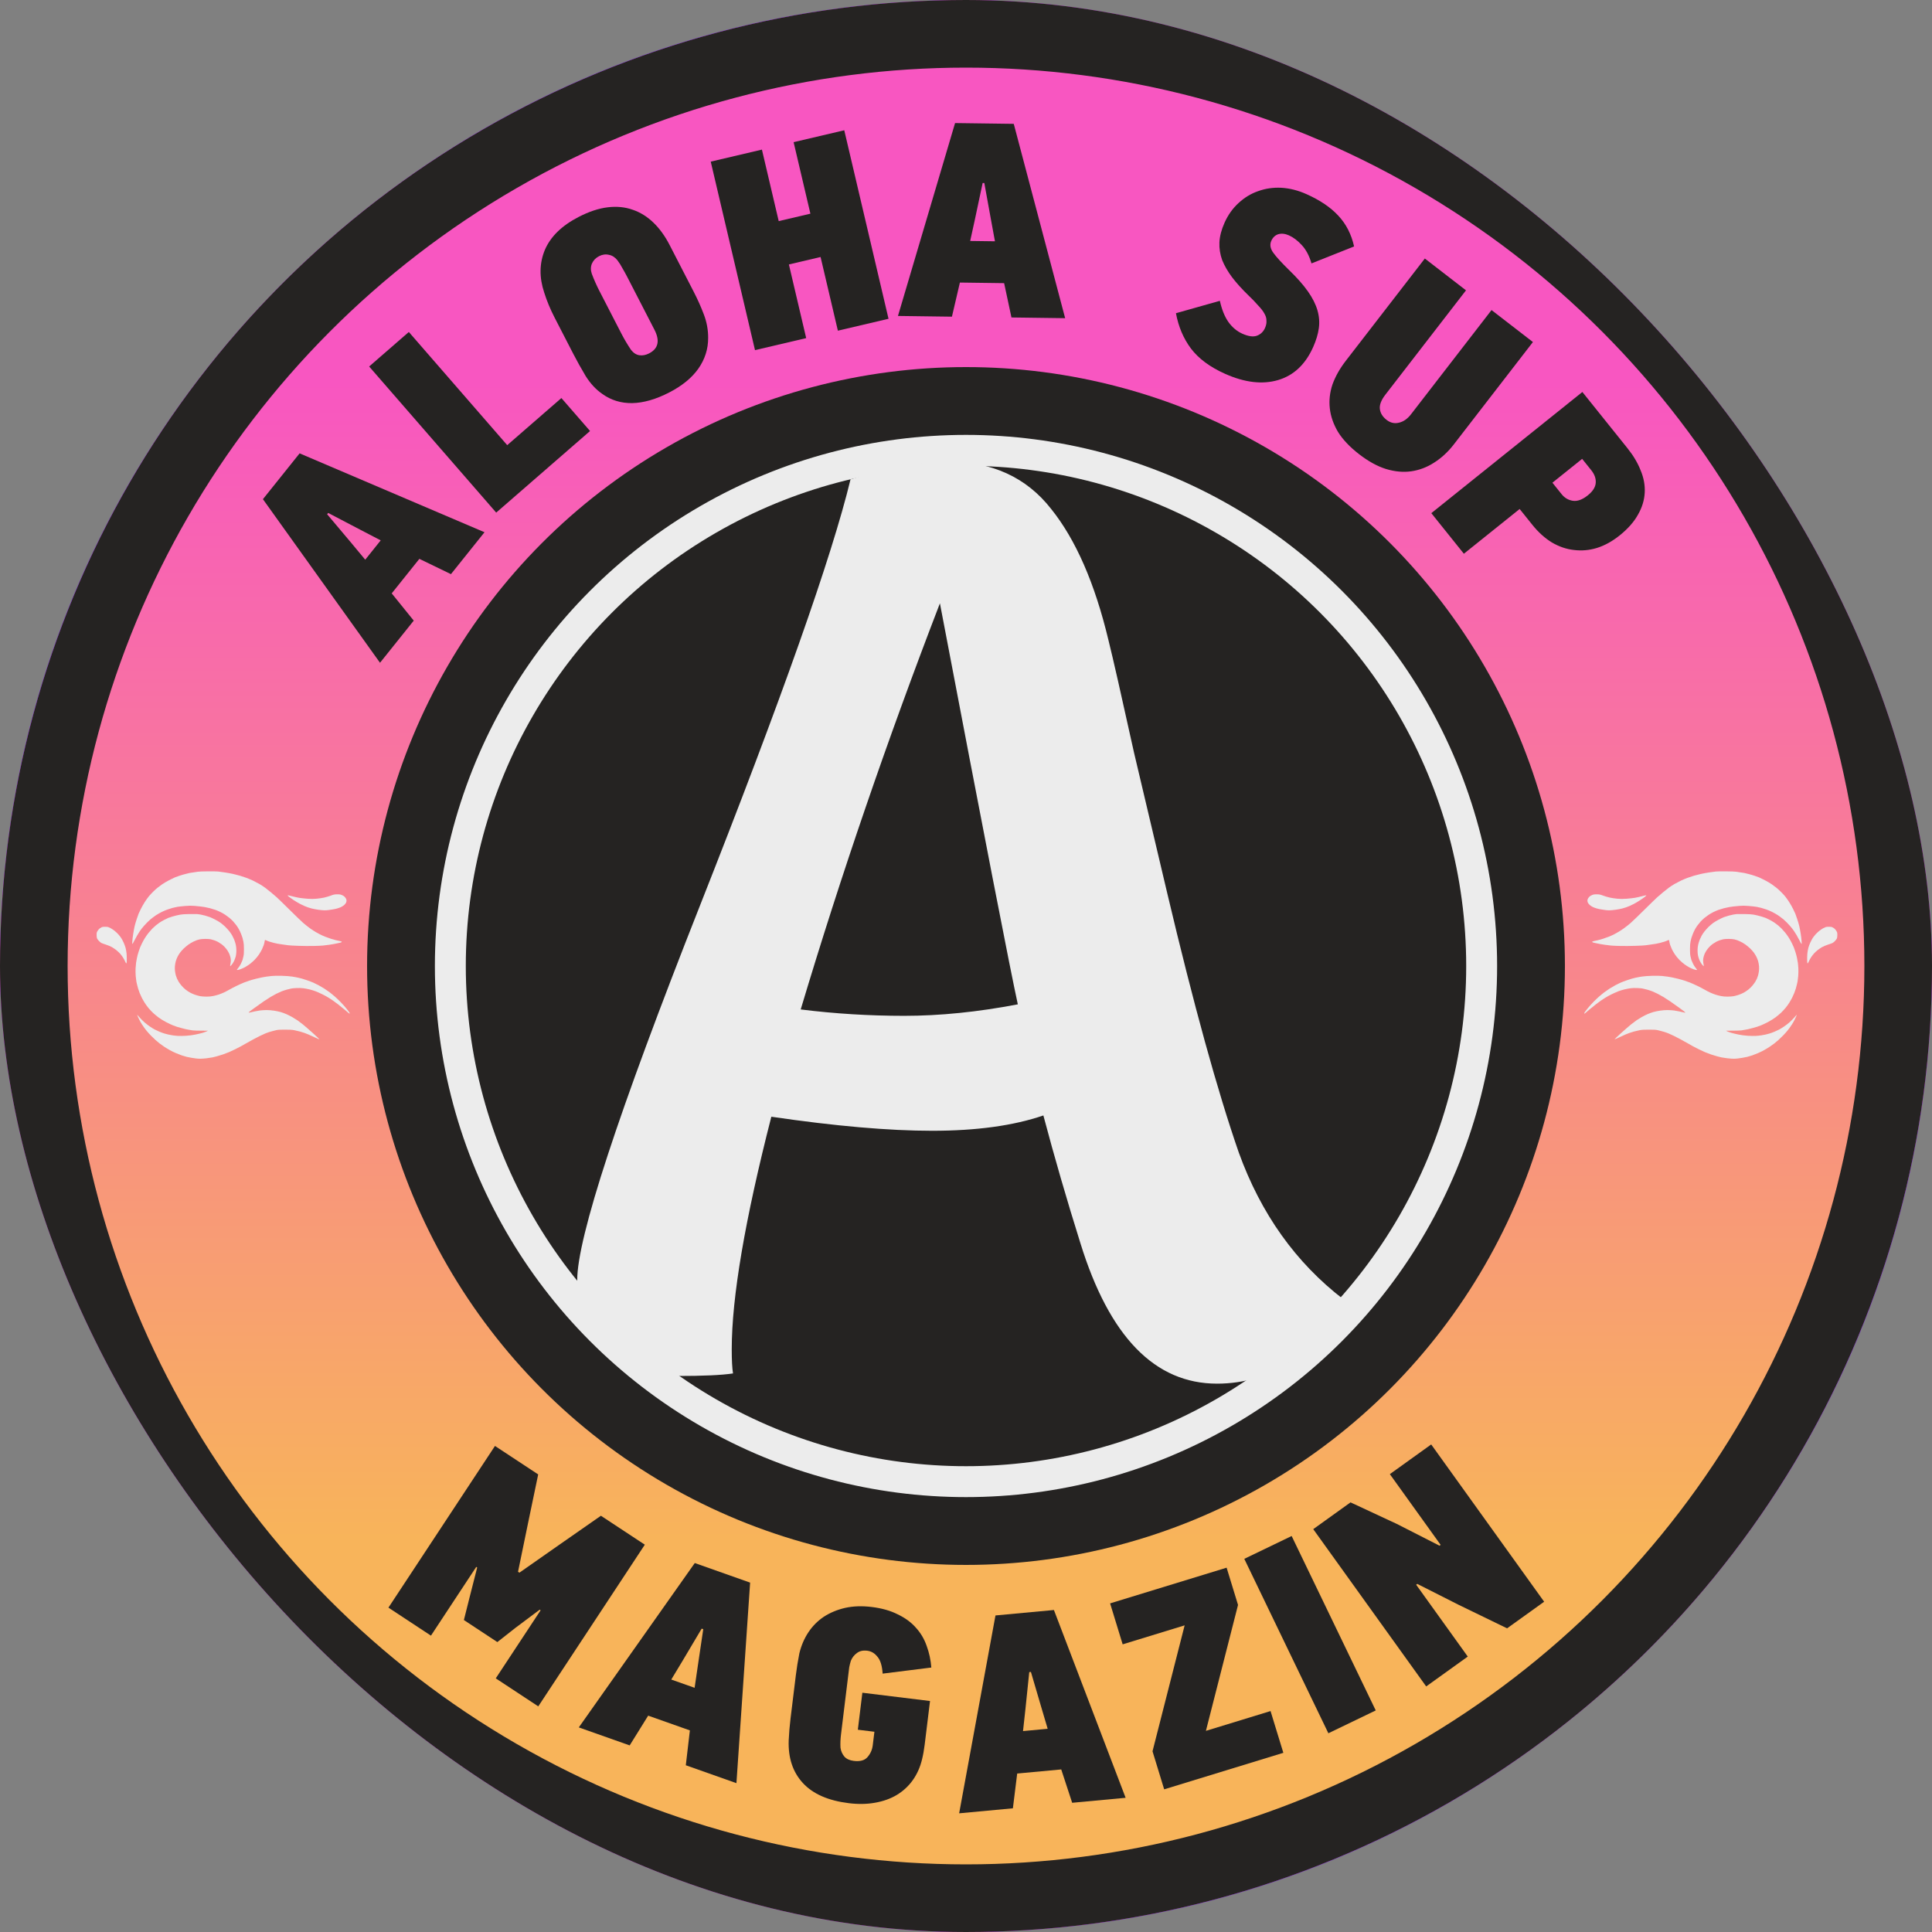 <?xml version="1.0" encoding="UTF-8"?> <svg xmlns="http://www.w3.org/2000/svg" width="1000" height="1000" viewBox="0 0 1000 1000" fill="none"><rect x="0" y="0" width="1000" height="1000" fill="#808080" stroke="none"/> <g clip-path="url(#clip0_810_11)"> <rect width="1000" height="1000" rx="500" fill="#5A31FF"></rect> <circle cx="500" cy="500" r="500" fill="#F856C1"></circle> <circle cx="500" cy="500" r="482.5" fill="url(#paint0_linear_810_11)" stroke="#252322" stroke-width="35"></circle> <circle cx="500" cy="500" r="310" fill="#252322"></circle> <circle cx="500" cy="500" r="266.902" stroke="#ECECEC" stroke-width="16"></circle> <path d="M268.854 814.011L289.028 799.885L311.032 784.55L333.757 799.526L278.609 883.213L256.605 868.713L279.821 833.483L279.34 833.166L266.73 842.619L257.424 849.937L240.109 838.527L243.081 826.69L246.993 811.332L246.512 811.015L223.058 846.606L201.054 832.106L256.202 748.419L278.567 763.157L273.388 788.027L268.133 813.536L268.854 814.011Z" fill="#252322"></path> <path d="M357.081 895.651L335.496 888.016L325.924 903.417L299.587 894.102L359.617 809.026L388.262 819.158L381.177 922.961L354.976 913.694L357.081 895.651ZM363.188 842.976L353.368 859.512L347.45 869.333L359.533 873.606L361.25 861.842L364.003 843.264L363.188 842.976Z" fill="#252322"></path> <path d="M439.358 933.324C428.686 932.017 420.747 928.53 415.541 922.863C410.335 917.196 407.9 909.837 408.234 900.787C408.404 897.035 408.722 893.254 409.189 889.443L411.92 867.145C412.375 863.429 412.984 859.635 413.749 855.763C414.727 851.724 416.284 848.094 418.419 844.874C420.555 841.654 423.203 838.98 426.365 836.853C429.623 834.737 433.292 833.204 437.374 832.253C441.551 831.314 446.165 831.153 451.215 831.772C456.456 832.414 460.942 833.689 464.674 835.596C468.513 837.421 471.662 839.741 474.122 842.557C476.594 845.277 478.435 848.404 479.647 851.938C480.953 855.483 481.754 859.208 482.05 863.113L456.856 866.265C456.584 862.17 455.683 859.255 454.155 857.52C452.733 855.702 450.974 854.664 448.878 854.408C446.687 854.139 444.895 854.549 443.505 855.636C442.126 856.627 441.094 857.952 440.407 859.608C440.088 860.633 439.805 861.759 439.558 862.986C439.418 864.13 439.272 865.321 439.12 866.56L435.304 897.719C435.164 898.862 435.066 900.059 435.009 901.31C434.965 902.465 434.973 903.578 435.036 904.65C435.302 906.423 435.985 907.957 437.083 909.253C438.194 910.452 439.797 911.181 441.893 911.438C445.133 911.834 447.483 911.203 448.944 909.545C450.511 907.802 451.441 905.74 451.733 903.358L452.59 896.354L444.014 895.304L446.36 876.151L481.379 880.44L478.595 903.166C478.268 905.834 477.816 908.342 477.238 910.689C476.26 914.728 474.662 918.304 472.443 921.417C470.224 924.531 467.444 927.092 464.103 929.101C460.869 931.026 457.127 932.357 452.878 933.094C448.724 933.842 444.217 933.919 439.358 933.324Z" fill="#252322"></path> <path d="M549.295 915.854L526.498 917.978L524.27 935.975L496.455 938.567L515.257 836.156L545.51 833.337L582.626 930.536L554.954 933.115L549.295 915.854ZM532.741 865.477L530.764 884.607L529.512 896.004L542.273 894.815L538.896 883.415L533.602 865.396L532.741 865.477Z" fill="#252322"></path> <path d="M602.575 926.155L596.542 906.467L613.167 841.281L581.087 851.11L574.59 829.907L634.895 811.429L640.801 830.705L624.177 895.891L657.633 885.64L664.257 907.256L602.575 926.155Z" fill="#252322"></path> <path d="M687.564 897.135L644.041 806.855L668.557 795.036L712.079 885.317L687.564 897.135Z" fill="#252322"></path> <path d="M745.673 799.623L719.382 763.013L740.786 747.641L799.248 829.048L780.066 842.824L755.026 830.668L733.588 819.825L733.004 820.245L759.715 857.439L738.194 872.895L679.731 791.488L699.03 777.629L722.997 788.783L745.088 800.043L745.673 799.623Z" fill="#252322"></path> <path d="M217.063 289.258L202.754 307.132L214.151 321.236L196.693 343.045L136.091 258.375L155.08 234.656L250.779 275.484L233.41 297.18L217.063 289.258ZM169.327 266.168L181.713 280.88L189.042 289.698L197.051 279.693L186.506 274.202L169.867 265.493L169.327 266.168Z" fill="#252322"></path> <path d="M256.835 265.327L191.073 189.695L211.611 171.837L262.539 230.409L290.575 206.031L305.409 223.092L256.835 265.327Z" fill="#252322"></path> <path d="M324.609 143.247C323.818 141.711 323.005 140.24 322.172 138.833C321.425 137.382 320.549 135.997 319.546 134.679C318.325 133.148 316.875 132.221 315.197 131.898C313.474 131.49 311.76 131.725 310.053 132.605C308.346 133.484 307.117 134.766 306.365 136.449C305.698 138.089 305.676 139.828 306.299 141.667C306.876 143.206 307.496 144.722 308.158 146.217C308.82 147.712 309.525 149.184 310.273 150.635L321.553 172.523C322.344 174.059 323.157 175.531 323.99 176.938C324.822 178.344 325.698 179.729 326.616 181.092C327.881 182.708 329.331 183.635 330.965 183.873C332.6 184.11 334.27 183.789 335.977 182.91C340.756 180.447 341.672 176.357 338.726 170.64L324.609 143.247ZM359.096 151.07C361.075 154.91 362.819 158.818 364.327 162.792C365.835 166.767 366.571 170.815 366.536 174.938C366.563 180.648 364.867 185.949 361.449 190.843C358.072 195.607 353.055 199.704 346.399 203.134C339.487 206.696 333.091 208.535 327.21 208.649C321.414 208.72 316.286 207.151 311.824 203.942C308.491 201.664 305.598 198.565 303.145 194.645C300.779 190.681 298.65 186.864 296.759 183.195L286.996 164.25C285.897 162.117 284.905 159.982 284.02 157.846C283.135 155.71 282.358 153.573 281.687 151.434C279.059 143.609 279.163 136.266 281.998 129.405C284.92 122.499 290.775 116.782 299.565 112.252C304.856 109.526 309.837 107.876 314.51 107.304C319.183 106.732 323.504 107.152 327.471 108.563C331.394 109.889 334.963 112.1 338.178 115.195C341.393 118.29 344.188 122.142 346.563 126.75L359.096 151.07Z" fill="#252322"></path> <path d="M433.685 171.156L424.731 133.025L408.329 136.877L417.283 175.008L390.787 181.229L367.877 83.659L394.372 77.438L403.062 114.447L419.464 110.596L410.774 73.586L436.989 67.43L459.9 165.001L433.685 171.156Z" fill="#252322"></path> <path d="M519.736 146.556L496.842 146.251L492.718 163.91L464.785 163.538L494.341 63.698L524.722 64.103L551.321 164.69L523.531 164.32L519.736 146.556ZM508.617 94.707L504.622 113.52L502.169 124.72L514.984 124.891L512.835 113.197L509.481 94.719L508.617 94.707Z" fill="#252322"></path> <path d="M679.704 179.615C675.676 188.645 669.61 194.349 661.507 196.726C653.404 199.103 644.267 198.023 634.097 193.487C626.294 190.006 620.408 185.646 616.438 180.406C612.556 175.206 609.966 169.11 608.67 162.12L631.399 155.703C632.417 160.256 633.888 163.908 635.815 166.66C637.829 169.45 640.238 171.471 643.044 172.723C646.2 174.13 648.729 174.47 650.631 173.742C652.532 173.013 653.913 171.685 654.774 169.756C655.36 168.441 655.606 167.184 655.51 165.985C655.541 164.737 655.163 163.464 654.375 162.167C653.675 160.909 652.604 159.538 651.164 158.054C649.85 156.522 648.161 154.77 646.097 152.798C642.865 149.675 640.087 146.596 637.761 143.561C635.523 140.566 633.802 137.59 632.598 134.635C631.52 131.632 631.041 128.58 631.162 125.481C631.323 122.293 632.205 118.903 633.808 115.308C635.607 111.275 638.014 107.881 641.03 105.127C644.085 102.285 647.475 100.223 651.2 98.941C654.964 97.572 658.957 96.988 663.177 97.189C667.485 97.428 671.831 98.526 676.214 100.481C683.228 103.61 688.721 107.321 692.692 111.616C696.751 115.949 699.477 121.265 700.873 127.564L678.827 136.335C677.663 132.347 675.976 129.177 673.766 126.825C671.644 124.512 669.444 122.847 667.164 121.83C665.148 120.931 663.291 120.733 661.594 121.238C659.985 121.782 658.79 122.93 658.008 124.684C657.147 126.612 657.495 128.66 659.052 130.826C660.609 132.992 663.363 136.007 667.315 139.873C671.355 143.777 674.567 147.417 676.95 150.793C679.334 154.169 680.982 157.427 681.894 160.567C682.806 163.707 683.05 166.811 682.627 169.881C682.203 172.951 681.229 176.196 679.704 179.615Z" fill="#252322"></path> <path d="M752.498 230.027C749.504 233.902 746.109 237.04 742.311 239.444C738.647 241.83 734.699 243.329 730.466 243.94C726.367 244.534 722.004 244.136 717.378 242.744C712.885 241.336 708.246 238.783 703.46 235.085C698.674 231.387 695.033 227.542 692.537 223.551C690.175 219.542 688.764 215.48 688.304 211.364C687.845 207.248 688.307 203.117 689.692 198.97C691.211 194.806 693.497 190.749 696.549 186.798L737.489 133.812L758.797 150.276L717.065 204.288C714.893 207.099 713.945 209.581 714.222 211.736C714.498 213.891 715.662 215.76 717.713 217.345C719.688 218.871 721.803 219.353 724.058 218.79C726.388 218.285 728.493 216.818 730.371 214.387L772.015 160.489L793.438 177.041L752.498 230.027Z" fill="#252322"></path> <path d="M838.333 277.127C834.514 280.191 830.589 282.355 826.558 283.62C822.601 284.824 818.636 285.174 814.663 284.67C810.749 284.241 806.931 282.934 803.21 280.75C799.564 278.506 796.209 275.474 793.145 271.655L786.568 263.456L757.7 286.613L740.85 265.609L819.028 202.894L842.366 231.986C845.429 235.805 847.706 239.64 849.195 243.491C850.82 247.357 851.522 251.224 851.302 255.093C851.083 258.961 849.918 262.726 847.809 266.387C845.76 270.123 842.602 273.703 838.333 277.127ZM821.866 256.369C824.412 254.327 825.773 252.188 825.95 249.954C826.127 247.72 825.345 245.517 823.603 243.346L818.917 237.505L803.529 249.849L808.304 255.803C809.806 257.675 811.697 258.804 813.976 259.191C816.39 259.592 819.02 258.652 821.866 256.369Z" fill="#252322"></path> <path d="M884.66 451.566C885.893 451.381 887.419 451.18 888.05 451.102C888.682 451.025 891.148 450.979 893.521 451.01C895.894 451.025 898.221 451.118 898.683 451.211C899.123 451.299 900.05 451.429 900.802 451.534L900.918 451.551C901.688 451.643 902.582 451.783 902.921 451.86C903.26 451.937 904.262 452.184 905.156 452.416C906.049 452.633 907.436 453.05 908.237 453.328C909.039 453.606 910.087 453.977 910.549 454.163C911.011 454.364 912.367 455.013 913.554 455.631C914.74 456.249 916.328 457.192 917.098 457.733C917.869 458.259 918.932 459.063 919.487 459.511C920.041 459.944 921.043 460.856 921.721 461.536C922.415 462.2 923.37 463.251 923.879 463.839C924.372 464.426 925.327 465.755 925.99 466.775C926.668 467.796 927.608 469.465 928.101 470.485C928.594 471.505 929.103 472.587 929.241 472.881C929.364 473.174 929.796 474.396 930.197 475.586C930.597 476.776 931.09 478.445 931.291 479.295C931.491 480.145 931.83 481.923 932.03 483.237C932.246 484.551 932.462 486.328 932.508 487.178C932.616 488.554 932.601 488.693 932.385 488.492C932.262 488.368 931.784 487.534 931.337 486.637C930.89 485.741 930.243 484.566 929.904 484.01C929.565 483.453 928.995 482.541 928.625 481.969C928.27 481.382 927.253 480.099 926.375 479.11C925.512 478.121 924.11 476.714 923.262 475.988C922.415 475.277 921.028 474.226 920.18 473.669C919.333 473.128 917.946 472.34 917.098 471.938C916.251 471.521 914.941 470.98 914.17 470.717C913.4 470.454 912.259 470.099 911.628 469.913C910.996 469.743 909.917 469.511 909.239 469.388C908.561 469.264 906.758 469.063 905.233 468.939C903.168 468.769 901.95 468.754 900.455 468.878C899.361 468.955 897.897 469.094 897.219 469.187C896.541 469.264 895.54 469.419 894.985 469.511C894.43 469.604 893.213 469.867 892.288 470.099C891.364 470.346 890.038 470.748 889.36 470.995C888.682 471.242 887.542 471.752 886.818 472.108C886.093 472.463 884.999 473.097 884.383 473.515C883.782 473.932 882.765 474.674 882.149 475.168C881.548 475.678 880.654 476.529 880.176 477.07C879.714 477.611 879.005 478.476 878.62 478.986C878.234 479.496 877.633 480.439 877.294 481.073C876.955 481.707 876.447 482.789 876.185 483.469C875.907 484.149 875.599 485.014 875.491 485.401C875.368 485.787 875.152 486.684 875.014 487.41C874.813 488.368 874.736 489.419 874.736 491.274C874.736 493.129 874.798 494.149 874.998 495.03C875.137 495.679 875.368 496.545 875.491 496.962C875.63 497.364 876.015 498.245 876.354 498.925C876.678 499.605 877.325 500.579 877.757 501.089C878.512 501.986 878.527 502.017 878.173 502.063C877.972 502.094 877.279 501.939 876.647 501.707C876.015 501.491 874.967 501.027 874.336 500.687C873.704 500.332 872.625 499.667 871.963 499.188C871.285 498.693 870.098 497.673 869.327 496.916C868.495 496.081 867.524 494.906 866.908 493.979C866.353 493.129 865.644 491.908 865.352 491.274C865.059 490.64 864.674 489.698 864.504 489.188C864.319 488.677 864.119 487.889 864.057 487.425C863.996 486.977 863.888 486.575 863.826 486.544C863.749 486.514 863.472 486.591 863.21 486.73C862.932 486.885 862.223 487.163 861.622 487.364C861.022 487.565 859.958 487.874 859.234 488.044C858.51 488.229 857.585 488.43 857.154 488.492C856.738 488.554 855.628 488.724 854.688 488.863C853.748 489.002 852.469 489.188 851.837 489.265C851.205 489.358 848.817 489.497 846.521 489.559C844.225 489.636 840.804 489.682 838.893 489.636C836.982 489.605 834.732 489.497 833.885 489.419C833.037 489.327 831.589 489.157 830.649 489.018C829.709 488.894 828.676 488.724 828.337 488.647C827.998 488.569 827.274 488.43 826.719 488.322C826.164 488.229 825.348 488.044 824.916 487.936C824.469 487.812 824.099 487.657 824.099 487.565C824.099 487.472 824.223 487.348 824.361 487.271C824.515 487.194 824.947 487.085 825.332 487.024C825.717 486.962 826.55 486.776 827.181 486.622C827.813 486.452 828.923 486.143 829.647 485.926C830.371 485.71 831.712 485.231 832.652 484.86C833.592 484.489 834.825 483.932 835.426 483.608C836.019 483.302 836.958 482.771 837.561 482.43L837.583 482.418C838.184 482.077 839.463 481.243 840.434 480.563C841.405 479.883 843.038 478.584 844.055 477.703C845.072 476.807 848.262 473.731 851.144 470.871C854.025 468.012 857.015 465.122 857.77 464.426C858.525 463.746 859.912 462.556 860.852 461.798C861.792 461.041 863.102 460.005 863.78 459.48C864.458 458.97 865.768 458.104 866.708 457.563C867.632 457.038 869.173 456.234 870.098 455.786C871.023 455.353 872.564 454.704 873.488 454.364C874.413 454.024 875.907 453.529 876.801 453.266C877.695 453.019 879.328 452.586 880.423 452.339C881.517 452.092 883.428 451.736 884.66 451.566Z" fill="#ECECEC"></path> <path d="M823.283 463.653C823.699 463.421 824.33 463.143 824.716 463.035C825.147 462.911 825.949 462.865 826.796 462.896C827.952 462.942 828.46 463.066 829.801 463.576C830.695 463.916 832.22 464.364 833.191 464.581C834.162 464.797 835.934 465.075 837.121 465.168C838.816 465.323 839.833 465.323 841.898 465.183C843.346 465.075 845.273 464.859 846.213 464.704C847.153 464.534 848.848 464.163 849.988 463.854C851.128 463.56 852.099 463.344 852.145 463.39C852.192 463.437 851.945 463.73 851.606 464.024C851.267 464.318 850.127 465.137 849.063 465.848C848 466.544 846.505 467.44 845.75 467.826C844.995 468.213 843.947 468.723 843.439 468.939C842.93 469.171 842.129 469.48 841.667 469.635C841.204 469.789 840.295 470.068 839.663 470.238C839.032 470.408 837.537 470.686 836.35 470.871C835.164 471.041 833.669 471.181 833.037 471.181C832.405 471.181 831.465 471.119 830.957 471.041C830.448 470.949 829.477 470.81 828.799 470.717C828.121 470.624 827.089 470.392 826.488 470.222C825.902 470.052 824.993 469.728 824.485 469.496C823.976 469.264 823.221 468.769 822.805 468.398C822.404 468.012 821.973 467.456 821.85 467.162C821.726 466.868 821.634 466.374 821.634 466.08C821.634 465.74 821.803 465.261 822.096 464.812C822.389 464.349 822.836 463.916 823.283 463.653Z" fill="#ECECEC"></path> <path d="M897.219 473.36C897.728 473.267 898.483 473.159 898.914 473.128C899.331 473.097 901.211 473.097 903.075 473.113C905.279 473.159 906.866 473.252 907.621 473.406C908.253 473.53 909.116 473.715 909.547 473.808C909.963 473.916 910.934 474.179 911.705 474.38C912.475 474.596 913.431 474.921 913.862 475.091C914.278 475.277 915.295 475.756 916.097 476.173C916.898 476.59 918.007 477.255 918.562 477.641C919.117 478.028 919.949 478.662 920.411 479.033C920.874 479.419 921.675 480.161 922.183 480.671C922.692 481.196 923.555 482.17 924.11 482.85C924.664 483.53 925.543 484.782 926.067 485.633C926.591 486.483 927.284 487.766 927.623 488.492C927.962 489.218 928.347 490.053 928.471 490.347C928.609 490.64 928.964 491.645 929.257 492.588C929.565 493.531 929.95 494.953 930.104 495.757C930.274 496.56 930.474 497.704 930.566 498.307C930.659 498.91 930.767 500.254 930.828 501.321C930.89 502.449 930.844 504.088 930.751 505.262C930.644 506.36 930.489 507.627 930.412 508.045C930.32 508.477 930.15 509.235 930.027 509.745C929.919 510.255 929.688 511.12 929.519 511.677C929.364 512.233 929.01 513.238 928.733 513.918C928.471 514.598 927.962 515.711 927.623 516.391C927.284 517.071 926.606 518.246 926.128 519.019C925.651 519.792 924.772 520.997 924.171 521.724C923.57 522.45 922.522 523.563 921.86 524.197C921.197 524.846 919.872 525.928 918.947 526.623C917.946 527.365 916.328 528.37 915.018 529.05C913.785 529.684 912.229 530.426 911.551 530.689C910.873 530.967 909.902 531.322 909.393 531.477C908.885 531.647 907.775 531.956 906.928 532.172C906.08 532.389 905.14 532.621 904.847 532.698C904.555 532.76 903.83 532.899 903.229 533.007C902.628 533.1 901.765 533.254 901.303 533.332C900.841 533.409 898.853 533.486 893.367 533.502L894.137 533.873C894.553 534.074 895.493 534.414 896.218 534.615C896.942 534.831 898.56 535.217 899.839 535.48C901.365 535.789 903.014 536.006 904.693 536.114C906.096 536.207 907.96 536.238 908.854 536.176C909.748 536.129 911.058 535.99 911.782 535.867C912.506 535.758 913.431 535.573 913.862 535.48C914.278 535.387 915.187 535.14 915.865 534.955C916.543 534.754 917.761 534.305 918.562 533.965C919.363 533.61 920.442 533.115 920.951 532.853C921.459 532.574 922.538 531.925 923.339 531.384C924.141 530.859 925.42 529.854 926.19 529.189C926.961 528.509 927.993 527.474 928.502 526.902C929.01 526.33 929.549 525.712 929.996 525.201L929.888 525.588C929.842 525.804 929.457 526.67 929.041 527.52C928.64 528.37 927.931 529.622 927.469 530.302C927.007 530.982 926.467 531.786 926.252 532.08C926.051 532.373 925.512 533.069 925.05 533.625C924.603 534.182 923.632 535.248 922.892 536.006C922.168 536.748 921.089 537.799 920.488 538.324C919.887 538.85 918.963 539.638 918.408 540.071C917.853 540.488 916.79 541.261 916.02 541.771C915.249 542.281 913.939 543.085 913.092 543.548C912.244 544.028 910.826 544.723 909.933 545.094C909.039 545.481 907.698 546.006 906.928 546.269C906.157 546.532 904.986 546.872 904.308 547.042C903.63 547.212 902.49 547.428 901.765 547.536C901.041 547.629 900.039 547.784 899.531 547.861C899.022 547.938 898.052 548 897.373 548C896.695 548 895.232 547.892 894.137 547.768C893.043 547.644 891.687 547.428 891.132 547.32C890.578 547.196 889.576 546.949 888.898 546.779C888.22 546.609 886.756 546.161 885.662 545.79C884.568 545.403 883.135 544.878 882.503 544.6C881.871 544.321 880.407 543.641 879.267 543.085C878.127 542.528 876.77 541.833 876.262 541.539C875.753 541.245 874.752 540.674 874.027 540.272C873.303 539.87 872.409 539.36 872.024 539.159C871.639 538.942 870.714 538.417 869.944 538C869.173 537.567 867.617 536.763 866.477 536.207C865.336 535.65 864.011 535.047 863.549 534.862C863.086 534.676 862.316 534.398 861.854 534.244C861.391 534.089 860.59 533.857 860.082 533.734C859.573 533.594 858.633 533.363 858.001 533.208C857.077 532.992 856.167 532.945 853.532 532.945C851.036 532.945 849.865 533.007 848.755 533.208C847.954 533.363 846.567 533.687 845.673 533.934C844.779 534.182 843.701 534.522 843.285 534.692C842.853 534.846 841.99 535.186 841.358 535.449C840.727 535.697 839.186 536.408 837.922 537.01C836.674 537.613 835.657 538.03 835.657 537.953C835.657 537.876 837.229 536.377 839.155 534.645C841.096 532.914 843.393 530.905 844.286 530.194C845.18 529.483 846.428 528.54 847.06 528.107C847.692 527.675 848.909 526.917 849.757 526.438C850.604 525.943 851.991 525.263 852.839 524.892C853.686 524.521 855.012 524.042 855.767 523.826C856.522 523.594 858.063 523.285 859.157 523.115C860.359 522.929 861.931 522.806 863.086 522.806C864.15 522.821 865.675 522.914 866.477 523.022C867.278 523.146 868.495 523.362 869.173 523.501C869.851 523.64 870.622 523.81 870.868 523.888C871.115 523.949 871.562 524.058 871.824 524.104C872.117 524.166 872.332 524.135 872.332 524.042C872.332 523.965 870.992 522.929 869.358 521.755C867.74 520.58 865.537 519.019 864.473 518.292C863.41 517.581 861.854 516.561 861.006 516.051C860.159 515.541 858.802 514.784 858.001 514.382C857.2 513.98 855.982 513.424 855.304 513.145C854.626 512.867 853.409 512.465 852.608 512.249C851.806 512.032 850.759 511.77 850.296 511.677C849.834 511.569 848.586 511.445 847.522 511.414C846.397 511.352 844.949 511.399 844.055 511.507C843.208 511.615 841.79 511.878 840.896 512.094C840.002 512.311 838.646 512.713 837.891 512.991C837.136 513.269 835.503 513.98 834.27 514.583C833.037 515.186 831.481 516.036 830.803 516.484C830.125 516.917 829.154 517.566 828.645 517.906C828.137 518.261 826.996 519.096 826.103 519.776C825.209 520.456 823.668 521.708 822.666 522.558C821.665 523.424 820.678 524.259 820.463 524.429C820.262 524.599 820.062 524.691 820.016 524.63C819.969 524.552 820.031 524.336 820.124 524.135C820.231 523.934 820.909 523.007 821.634 522.095C822.358 521.183 823.745 519.637 824.716 518.648C825.687 517.659 827.043 516.36 827.721 515.773C828.399 515.17 829.539 514.243 830.263 513.686C830.988 513.145 832.297 512.233 833.191 511.661C834.085 511.105 835.395 510.332 836.119 509.946C836.843 509.544 838.061 508.957 838.816 508.617C839.571 508.292 841.066 507.72 842.129 507.365C843.192 507.009 844.271 506.654 844.517 506.592C844.764 506.514 845.612 506.298 846.367 506.113C847.122 505.927 848.663 505.649 849.757 505.479C851.02 505.278 853.008 505.139 855.15 505.077C857.323 505.015 859.203 505.046 860.39 505.17C861.407 505.278 862.655 505.417 863.163 505.51C863.672 505.587 864.674 505.773 865.398 505.896C866.122 506.02 867.509 506.344 868.48 506.592C869.451 506.839 870.422 507.117 870.637 507.179C870.853 507.256 871.439 507.442 871.947 507.581C872.456 507.735 873.673 508.168 874.644 508.539C875.615 508.926 877.448 509.745 878.727 510.363C879.991 510.981 881.655 511.862 882.426 512.311C883.196 512.743 884.398 513.393 885.123 513.717C885.847 514.057 887.049 514.536 887.819 514.784C888.59 515.046 889.884 515.387 890.701 515.541C891.733 515.757 892.843 515.85 894.168 515.85C895.309 515.85 896.665 515.742 897.373 515.618C898.052 515.479 899.223 515.17 899.993 514.907C900.764 514.645 901.904 514.15 902.536 513.81C903.168 513.47 904.246 512.759 904.924 512.218C905.602 511.692 906.573 510.75 907.082 510.116C907.606 509.482 908.237 508.632 908.499 508.199C908.761 507.782 909.147 507.04 909.362 506.576C909.563 506.113 909.84 505.34 909.979 504.876C910.102 504.412 910.302 503.469 910.395 502.789C910.518 502.032 910.549 501.027 910.472 500.162C910.426 499.404 910.195 498.183 909.994 497.457C909.778 496.73 909.347 495.664 909.023 495.061C908.715 494.458 908.145 493.562 907.775 493.052C907.405 492.542 906.589 491.614 905.941 490.981C905.294 490.362 904.185 489.435 903.46 488.909C902.736 488.399 901.596 487.719 900.918 487.41C900.24 487.101 899.469 486.761 899.223 486.668C898.976 486.575 898.313 486.374 897.759 486.235C897.096 486.081 896.079 485.988 894.754 485.973C893.613 485.973 892.381 486.05 891.903 486.174C891.441 486.282 890.639 486.514 890.131 486.684C889.622 486.854 888.759 487.225 888.205 487.518C887.65 487.827 886.818 488.353 886.355 488.693C885.893 489.033 885.138 489.713 884.691 490.177C884.244 490.656 883.628 491.429 883.32 491.892C883.011 492.356 882.549 493.191 882.303 493.747C882.056 494.304 881.763 495.277 881.64 495.911C881.501 496.699 881.486 497.364 881.578 497.998C881.64 498.508 881.763 499.203 881.825 499.543C881.902 499.976 881.887 500.131 881.779 500.084C881.686 500.038 881.347 499.683 881.008 499.281C880.685 498.894 880.161 498.044 879.837 497.395C879.529 496.746 879.128 495.648 878.959 494.953C878.758 494.087 878.65 493.129 878.65 492.016C878.65 490.857 878.758 489.914 878.974 488.925C879.159 488.136 879.529 486.962 879.791 486.328C880.068 485.694 880.53 484.721 880.839 484.164C881.147 483.608 881.809 482.634 882.318 482C882.827 481.366 883.751 480.346 884.368 479.728C884.999 479.125 886.032 478.229 886.664 477.765C887.295 477.286 888.621 476.498 889.591 476.003C890.562 475.493 891.811 474.906 892.365 474.689C892.92 474.473 894.03 474.133 894.831 473.916C895.632 473.715 896.711 473.453 897.219 473.36Z" fill="#ECECEC"></path> <path d="M943.757 480.408C944.266 480.161 944.851 479.898 945.067 479.821C945.283 479.759 945.992 479.697 946.639 479.697C947.302 479.682 948.026 479.759 948.257 479.867C948.504 479.975 948.966 480.238 949.305 480.47C949.659 480.702 950.152 481.274 950.461 481.784C950.969 482.634 951 482.758 951 484.01C950.985 484.937 950.908 485.462 950.723 485.833C950.584 486.096 950.168 486.653 949.798 487.039C949.444 487.441 948.873 487.889 948.534 488.075C948.195 488.245 947.086 488.647 946.069 488.971C944.99 489.311 943.711 489.868 942.987 490.285C942.309 490.687 941.307 491.367 940.768 491.8C940.228 492.232 939.396 493.005 938.934 493.515C938.472 494.025 937.794 494.891 937.439 495.447C937.069 496.004 936.592 496.869 936.361 497.38C936.145 497.89 935.867 498.4 935.775 498.523C935.621 498.693 935.575 498.678 935.482 498.446C935.421 498.276 935.374 497.349 935.374 496.375C935.359 495.401 935.436 494.01 935.513 493.284C935.59 492.557 935.806 491.382 935.991 490.656C936.176 489.929 936.638 488.647 937.039 487.796C937.439 486.946 937.994 485.911 938.287 485.478C938.564 485.061 939.181 484.257 939.658 483.716C940.136 483.159 941.045 482.309 941.677 481.799C942.309 481.289 943.249 480.671 943.757 480.408Z" fill="#ECECEC"></path> <path d="M116.34 451.566C115.107 451.381 113.581 451.18 112.95 451.102C112.318 451.025 109.852 450.979 107.479 451.01C105.106 451.025 102.779 451.118 102.317 451.211C101.877 451.299 100.95 451.429 100.198 451.534L100.082 451.551C99.312 451.643 98.418 451.783 98.079 451.86C97.74 451.937 96.738 452.184 95.844 452.416C94.951 452.633 93.564 453.05 92.763 453.328C91.961 453.606 90.913 453.977 90.451 454.163C89.989 454.364 88.633 455.013 87.446 455.631C86.26 456.249 84.672 457.192 83.902 457.733C83.131 458.259 82.068 459.063 81.513 459.511C80.959 459.944 79.957 460.856 79.279 461.536C78.585 462.2 77.63 463.251 77.121 463.839C76.628 464.426 75.673 465.755 75.01 466.775C74.332 467.796 73.392 469.465 72.899 470.485C72.406 471.505 71.897 472.587 71.759 472.881C71.635 473.174 71.204 474.396 70.803 475.586C70.403 476.776 69.91 478.445 69.709 479.295C69.509 480.145 69.17 481.923 68.97 483.237C68.754 484.551 68.538 486.328 68.492 487.178C68.384 488.554 68.399 488.693 68.615 488.492C68.739 488.368 69.216 487.534 69.663 486.637C70.11 485.741 70.757 484.566 71.096 484.01C71.435 483.453 72.005 482.541 72.375 481.969C72.73 481.382 73.747 480.099 74.625 479.11C75.488 478.121 76.89 476.714 77.738 475.988C78.585 475.277 79.972 474.226 80.82 473.669C81.667 473.128 83.054 472.34 83.902 471.938C84.749 471.521 86.059 470.98 86.83 470.717C87.6 470.454 88.74 470.099 89.372 469.913C90.004 469.743 91.083 469.511 91.761 469.388C92.439 469.264 94.242 469.063 95.767 468.939C97.832 468.769 99.05 468.754 100.545 468.878C101.639 468.955 103.103 469.094 103.781 469.187C104.459 469.264 105.46 469.419 106.015 469.511C106.57 469.604 107.787 469.867 108.712 470.099C109.636 470.346 110.962 470.748 111.64 470.995C112.318 471.242 113.458 471.752 114.182 472.108C114.907 472.463 116.001 473.097 116.617 473.515C117.218 473.932 118.235 474.674 118.851 475.168C119.452 475.678 120.346 476.529 120.824 477.07C121.286 477.611 121.995 478.476 122.38 478.986C122.766 479.496 123.367 480.439 123.706 481.073C124.045 481.707 124.553 482.789 124.815 483.469C125.093 484.149 125.401 485.014 125.509 485.401C125.632 485.787 125.848 486.684 125.986 487.41C126.187 488.368 126.264 489.419 126.264 491.274C126.264 493.129 126.202 494.149 126.002 495.03C125.863 495.679 125.632 496.545 125.509 496.962C125.37 497.364 124.985 498.245 124.646 498.925C124.322 499.605 123.675 500.579 123.243 501.089C122.488 501.986 122.473 502.017 122.827 502.063C123.028 502.094 123.721 501.939 124.353 501.707C124.985 501.491 126.033 501.027 126.664 500.687C127.296 500.332 128.375 499.667 129.037 499.188C129.715 498.693 130.902 497.673 131.673 496.916C132.505 496.081 133.476 494.906 134.092 493.979C134.647 493.129 135.356 491.908 135.648 491.274C135.941 490.64 136.326 489.698 136.496 489.188C136.681 488.677 136.881 487.889 136.943 487.425C137.004 486.977 137.112 486.575 137.174 486.544C137.251 486.514 137.528 486.591 137.79 486.73C138.068 486.885 138.777 487.163 139.378 487.364C139.978 487.565 141.042 487.874 141.766 488.044C142.49 488.229 143.415 488.43 143.846 488.492C144.262 488.554 145.372 488.724 146.312 488.863C147.252 489.002 148.531 489.188 149.163 489.265C149.795 489.358 152.183 489.497 154.479 489.559C156.775 489.636 160.196 489.682 162.107 489.636C164.018 489.605 166.268 489.497 167.115 489.419C167.963 489.327 169.411 489.157 170.351 489.018C171.291 488.894 172.324 488.724 172.663 488.647C173.002 488.569 173.726 488.43 174.281 488.322C174.836 488.229 175.652 488.044 176.084 487.936C176.531 487.812 176.901 487.657 176.901 487.565C176.901 487.472 176.777 487.348 176.639 487.271C176.485 487.194 176.053 487.085 175.668 487.024C175.283 486.962 174.45 486.776 173.819 486.622C173.187 486.452 172.077 486.143 171.353 485.926C170.629 485.71 169.288 485.231 168.348 484.86C167.408 484.489 166.175 483.932 165.574 483.608C164.981 483.302 164.042 482.771 163.439 482.43L163.417 482.418C162.816 482.077 161.537 481.243 160.566 480.563C159.595 479.883 157.962 478.584 156.945 477.703C155.928 476.807 152.738 473.731 149.856 470.871C146.975 468.012 143.985 465.122 143.23 464.426C142.475 463.746 141.088 462.556 140.148 461.798C139.208 461.041 137.898 460.005 137.22 459.48C136.542 458.97 135.232 458.104 134.292 457.563C133.368 457.038 131.827 456.234 130.902 455.786C129.977 455.353 128.436 454.704 127.512 454.364C126.587 454.024 125.093 453.529 124.199 453.266C123.305 453.019 121.672 452.586 120.577 452.339C119.483 452.092 117.572 451.736 116.34 451.566Z" fill="#ECECEC"></path> <path d="M177.717 463.653C177.301 463.421 176.67 463.143 176.284 463.035C175.853 462.911 175.051 462.865 174.204 462.896C173.048 462.942 172.54 463.066 171.199 463.576C170.305 463.916 168.78 464.364 167.809 464.581C166.838 464.797 165.066 465.075 163.879 465.168C162.184 465.323 161.167 465.323 159.102 465.183C157.654 465.075 155.727 464.859 154.787 464.704C153.847 464.534 152.152 464.163 151.012 463.854C149.872 463.56 148.901 463.344 148.855 463.39C148.808 463.437 149.055 463.73 149.394 464.024C149.733 464.318 150.873 465.137 151.937 465.848C153 466.544 154.495 467.44 155.25 467.826C156.005 468.213 157.053 468.723 157.561 468.939C158.07 469.171 158.871 469.48 159.333 469.635C159.796 469.789 160.705 470.068 161.337 470.238C161.968 470.408 163.463 470.686 164.65 470.871C165.836 471.041 167.331 471.181 167.963 471.181C168.595 471.181 169.535 471.119 170.043 471.041C170.552 470.949 171.523 470.81 172.201 470.717C172.879 470.624 173.911 470.392 174.512 470.222C175.098 470.052 176.007 469.728 176.515 469.496C177.024 469.264 177.779 468.769 178.195 468.398C178.596 468.012 179.027 467.456 179.15 467.162C179.274 466.868 179.366 466.374 179.366 466.08C179.366 465.74 179.197 465.261 178.904 464.812C178.611 464.349 178.164 463.916 177.717 463.653Z" fill="#ECECEC"></path> <path d="M103.781 473.36C103.272 473.267 102.517 473.159 102.086 473.128C101.669 473.097 99.789 473.097 97.925 473.113C95.721 473.159 94.134 473.252 93.379 473.406C92.747 473.53 91.884 473.715 91.453 473.808C91.037 473.916 90.066 474.179 89.295 474.38C88.525 474.596 87.569 474.921 87.138 475.091C86.722 475.277 85.705 475.756 84.903 476.173C84.102 476.59 82.993 477.255 82.438 477.641C81.883 478.028 81.051 478.662 80.589 479.033C80.126 479.419 79.325 480.161 78.817 480.671C78.308 481.196 77.445 482.17 76.89 482.85C76.335 483.53 75.457 484.782 74.933 485.633C74.409 486.483 73.716 487.766 73.377 488.492C73.038 489.218 72.653 490.053 72.529 490.347C72.391 490.64 72.036 491.645 71.743 492.588C71.435 493.531 71.05 494.953 70.896 495.757C70.726 496.56 70.526 497.704 70.433 498.307C70.341 498.91 70.233 500.254 70.172 501.321C70.11 502.449 70.156 504.088 70.249 505.262C70.356 506.36 70.511 507.627 70.588 508.045C70.68 508.477 70.85 509.235 70.973 509.745C71.081 510.255 71.312 511.12 71.481 511.677C71.635 512.233 71.99 513.238 72.267 513.918C72.529 514.598 73.038 515.711 73.377 516.391C73.716 517.071 74.394 518.246 74.872 519.019C75.349 519.792 76.228 520.997 76.829 521.724C77.43 522.45 78.478 523.563 79.14 524.197C79.803 524.846 81.128 525.928 82.053 526.623C83.054 527.365 84.672 528.37 85.982 529.05C87.215 529.684 88.771 530.426 89.449 530.689C90.127 530.967 91.098 531.322 91.607 531.477C92.115 531.647 93.225 531.956 94.072 532.172C94.92 532.389 95.86 532.621 96.153 532.698C96.445 532.76 97.17 532.899 97.771 533.007C98.372 533.1 99.235 533.254 99.697 533.332C100.159 533.409 102.147 533.486 107.633 533.502L106.863 533.873C106.447 534.074 105.507 534.414 104.782 534.615C104.058 534.831 102.44 535.217 101.161 535.48C99.635 535.789 97.987 536.006 96.307 536.114C94.904 536.207 93.04 536.238 92.146 536.176C91.252 536.129 89.942 535.99 89.218 535.867C88.494 535.758 87.569 535.573 87.138 535.48C86.722 535.387 85.813 535.14 85.135 534.955C84.457 534.754 83.239 534.305 82.438 533.965C81.637 533.61 80.558 533.115 80.049 532.853C79.541 532.574 78.462 531.925 77.661 531.384C76.859 530.859 75.581 529.854 74.81 529.189C74.04 528.509 73.007 527.474 72.499 526.902C71.99 526.33 71.451 525.712 71.004 525.201L71.112 525.588C71.158 525.804 71.543 526.67 71.959 527.52C72.36 528.37 73.069 529.622 73.531 530.302C73.993 530.982 74.533 531.786 74.748 532.08C74.949 532.373 75.488 533.069 75.95 533.625C76.397 534.182 77.368 535.248 78.108 536.006C78.832 536.748 79.911 537.799 80.512 538.324C81.113 538.85 82.037 539.638 82.592 540.071C83.147 540.488 84.21 541.261 84.981 541.771C85.751 542.281 87.061 543.085 87.908 543.548C88.756 544.028 90.174 544.723 91.067 545.094C91.961 545.481 93.302 546.006 94.072 546.269C94.843 546.532 96.014 546.872 96.692 547.042C97.37 547.212 98.51 547.428 99.235 547.536C99.959 547.629 100.961 547.784 101.469 547.861C101.978 547.938 102.948 548 103.627 548C104.305 548 105.768 547.892 106.863 547.768C107.957 547.644 109.313 547.428 109.868 547.32C110.422 547.196 111.424 546.949 112.102 546.779C112.78 546.609 114.244 546.161 115.338 545.79C116.432 545.403 117.865 544.878 118.497 544.6C119.129 544.321 120.593 543.641 121.733 543.085C122.873 542.528 124.23 541.833 124.738 541.539C125.247 541.245 126.248 540.674 126.973 540.272C127.697 539.87 128.591 539.36 128.976 539.159C129.361 538.942 130.286 538.417 131.056 538C131.827 537.567 133.383 536.763 134.523 536.207C135.664 535.65 136.989 535.047 137.451 534.862C137.914 534.676 138.684 534.398 139.146 534.244C139.609 534.089 140.41 533.857 140.918 533.734C141.427 533.594 142.367 533.363 142.999 533.208C143.923 532.992 144.833 532.945 147.468 532.945C149.964 532.945 151.135 533.007 152.245 533.208C153.046 533.363 154.433 533.687 155.327 533.934C156.221 534.182 157.299 534.522 157.715 534.692C158.147 534.846 159.01 535.186 159.642 535.449C160.273 535.697 161.814 536.408 163.078 537.01C164.326 537.613 165.343 538.03 165.343 537.953C165.343 537.876 163.771 536.377 161.845 534.645C159.904 532.914 157.607 530.905 156.714 530.194C155.82 529.483 154.572 528.54 153.94 528.107C153.308 527.675 152.091 526.917 151.243 526.438C150.396 525.943 149.009 525.263 148.161 524.892C147.314 524.521 145.988 524.042 145.233 523.826C144.478 523.594 142.937 523.285 141.843 523.115C140.641 522.929 139.069 522.806 137.914 522.806C136.85 522.821 135.325 522.914 134.523 523.022C133.722 523.146 132.505 523.362 131.827 523.501C131.149 523.64 130.378 523.81 130.132 523.888C129.885 523.949 129.438 524.058 129.176 524.104C128.883 524.166 128.668 524.135 128.668 524.042C128.668 523.965 130.008 522.929 131.642 521.755C133.26 520.58 135.463 519.019 136.527 518.292C137.59 517.581 139.146 516.561 139.994 516.051C140.841 515.541 142.198 514.784 142.999 514.382C143.8 513.98 145.018 513.424 145.696 513.145C146.374 512.867 147.591 512.465 148.392 512.249C149.194 512.032 150.241 511.77 150.704 511.677C151.166 511.569 152.414 511.445 153.478 511.414C154.603 511.352 156.051 511.399 156.945 511.507C157.792 511.615 159.21 511.878 160.104 512.094C160.998 512.311 162.354 512.713 163.109 512.991C163.864 513.269 165.497 513.98 166.73 514.583C167.963 515.186 169.519 516.036 170.197 516.484C170.875 516.917 171.846 517.566 172.355 517.906C172.863 518.261 174.004 519.096 174.897 519.776C175.791 520.456 177.332 521.708 178.334 522.558C179.335 523.424 180.322 524.259 180.537 524.429C180.738 524.599 180.938 524.691 180.984 524.63C181.031 524.552 180.969 524.336 180.876 524.135C180.769 523.934 180.091 523.007 179.366 522.095C178.642 521.183 177.255 519.637 176.284 518.648C175.313 517.659 173.957 516.36 173.279 515.773C172.601 515.17 171.461 514.243 170.737 513.686C170.012 513.145 168.703 512.233 167.809 511.661C166.915 511.105 165.605 510.332 164.881 509.946C164.157 509.544 162.939 508.957 162.184 508.617C161.429 508.292 159.934 507.72 158.871 507.365C157.808 507.009 156.729 506.654 156.483 506.592C156.236 506.514 155.388 506.298 154.633 506.113C153.878 505.927 152.337 505.649 151.243 505.479C149.98 505.278 147.992 505.139 145.85 505.077C143.677 505.015 141.797 505.046 140.61 505.17C139.593 505.278 138.345 505.417 137.837 505.51C137.328 505.587 136.326 505.773 135.602 505.896C134.878 506.02 133.491 506.344 132.52 506.592C131.549 506.839 130.578 507.117 130.363 507.179C130.147 507.256 129.561 507.442 129.053 507.581C128.544 507.735 127.327 508.168 126.356 508.539C125.385 508.926 123.552 509.745 122.273 510.363C121.009 510.981 119.345 511.862 118.574 512.311C117.804 512.743 116.602 513.393 115.877 513.717C115.153 514.057 113.951 514.536 113.181 514.784C112.41 515.046 111.116 515.387 110.299 515.541C109.267 515.757 108.157 515.85 106.832 515.85C105.691 515.85 104.335 515.742 103.627 515.618C102.948 515.479 101.777 515.17 101.007 514.907C100.236 514.645 99.096 514.15 98.464 513.81C97.832 513.47 96.754 512.759 96.076 512.218C95.398 511.692 94.427 510.75 93.918 510.116C93.394 509.482 92.763 508.632 92.501 508.199C92.239 507.782 91.853 507.04 91.638 506.576C91.437 506.113 91.16 505.34 91.021 504.876C90.898 504.412 90.698 503.469 90.605 502.789C90.482 502.032 90.451 501.027 90.528 500.162C90.574 499.404 90.805 498.183 91.006 497.457C91.222 496.73 91.653 495.664 91.977 495.061C92.285 494.458 92.855 493.562 93.225 493.052C93.595 492.542 94.411 491.614 95.059 490.981C95.706 490.362 96.815 489.435 97.54 488.909C98.264 488.399 99.404 487.719 100.082 487.41C100.76 487.101 101.531 486.761 101.777 486.668C102.024 486.575 102.687 486.374 103.241 486.235C103.904 486.081 104.921 485.988 106.246 485.973C107.387 485.973 108.619 486.05 109.097 486.174C109.559 486.282 110.361 486.514 110.869 486.684C111.378 486.854 112.241 487.225 112.795 487.518C113.35 487.827 114.182 488.353 114.645 488.693C115.107 489.033 115.862 489.713 116.309 490.177C116.756 490.656 117.372 491.429 117.68 491.892C117.989 492.356 118.451 493.191 118.697 493.747C118.944 494.304 119.237 495.277 119.36 495.911C119.499 496.699 119.514 497.364 119.422 497.998C119.36 498.508 119.237 499.203 119.175 499.543C119.098 499.976 119.113 500.131 119.221 500.084C119.314 500.038 119.653 499.683 119.992 499.281C120.315 498.894 120.839 498.044 121.163 497.395C121.471 496.746 121.872 495.648 122.041 494.953C122.242 494.087 122.35 493.129 122.35 492.016C122.35 490.857 122.242 489.914 122.026 488.925C121.841 488.136 121.471 486.962 121.209 486.328C120.932 485.694 120.47 484.721 120.161 484.164C119.853 483.608 119.191 482.634 118.682 482C118.173 481.366 117.249 480.346 116.632 479.728C116.001 479.125 114.968 478.229 114.336 477.765C113.705 477.286 112.379 476.498 111.409 476.003C110.438 475.493 109.189 474.906 108.635 474.689C108.08 474.473 106.97 474.133 106.169 473.916C105.368 473.715 104.289 473.453 103.781 473.36Z" fill="#ECECEC"></path> <path d="M57.243 480.408C56.734 480.161 56.149 479.898 55.933 479.821C55.717 479.759 55.008 479.697 54.361 479.697C53.698 479.682 52.974 479.759 52.743 479.867C52.496 479.975 52.034 480.238 51.695 480.47C51.341 480.702 50.847 481.274 50.539 481.784C50.031 482.634 50 482.758 50 484.01C50.015 484.937 50.093 485.462 50.277 485.833C50.416 486.096 50.832 486.653 51.202 487.039C51.556 487.441 52.127 487.889 52.466 488.075C52.805 488.245 53.914 488.647 54.931 488.971C56.01 489.311 57.289 489.868 58.013 490.285C58.691 490.687 59.693 491.367 60.232 491.8C60.772 492.232 61.604 493.005 62.066 493.515C62.528 494.025 63.206 494.891 63.561 495.447C63.931 496.004 64.408 496.869 64.639 497.38C64.855 497.89 65.132 498.4 65.225 498.523C65.379 498.693 65.425 498.678 65.518 498.446C65.579 498.276 65.626 497.349 65.626 496.375C65.641 495.401 65.564 494.01 65.487 493.284C65.41 492.557 65.194 491.382 65.009 490.656C64.824 489.929 64.362 488.647 63.961 487.796C63.561 486.946 63.006 485.911 62.713 485.478C62.436 485.061 61.819 484.257 61.342 483.716C60.864 483.159 59.955 482.309 59.323 481.799C58.691 481.289 57.751 480.671 57.243 480.408Z" fill="#ECECEC"></path> <path d="M440.225 248.149C458.735 241.979 475.482 238.894 490.465 238.894C513.382 238.894 531.23 247.047 544.011 263.353C556.791 279.219 566.707 301.915 573.758 331.442C575.962 340.256 580.369 359.647 586.979 389.615C594.031 419.582 599.76 443.821 604.167 462.331C617.829 520.063 630.168 564.794 641.186 596.525C652.644 628.255 670.713 653.596 695.392 672.546C690.104 685.767 681.29 696.344 668.95 704.276C657.051 712.209 644.05 716.175 629.948 716.175C597.777 716.175 574.199 691.937 559.215 643.459C552.164 620.984 545.774 598.948 540.045 577.354C524.62 582.642 505.449 585.287 482.533 585.287C460.057 585.287 432.293 582.863 399.24 578.015C385.578 631.34 378.747 671.444 378.747 698.327C378.747 704.056 378.968 708.243 379.408 710.887C373.679 711.768 363.984 712.209 350.322 712.209C336.66 712.209 324.541 708.022 313.964 699.649C303.828 690.835 298.76 678.495 298.76 662.63C298.76 640.595 319.913 576.032 362.221 468.941C404.528 361.85 430.53 288.253 440.225 248.149ZM414.444 522.487C432.072 524.69 449.921 525.792 467.99 525.792C486.499 525.792 506.11 523.809 526.823 519.842C522.857 501.773 509.416 432.583 486.499 312.271C459.176 383.224 435.157 453.296 414.444 522.487Z" fill="#ECECEC"></path> </g> <defs> <linearGradient id="paint0_linear_810_11" x1="500" y1="197.5" x2="500" y2="797" gradientUnits="userSpaceOnUse"> <stop stop-color="#F856C1"></stop> <stop offset="1" stop-color="#F8B45A"></stop> </linearGradient> <clipPath id="clip0_810_11"> <rect width="1000" height="1000" rx="500" fill="white"></rect> </clipPath> </defs> </svg> 
